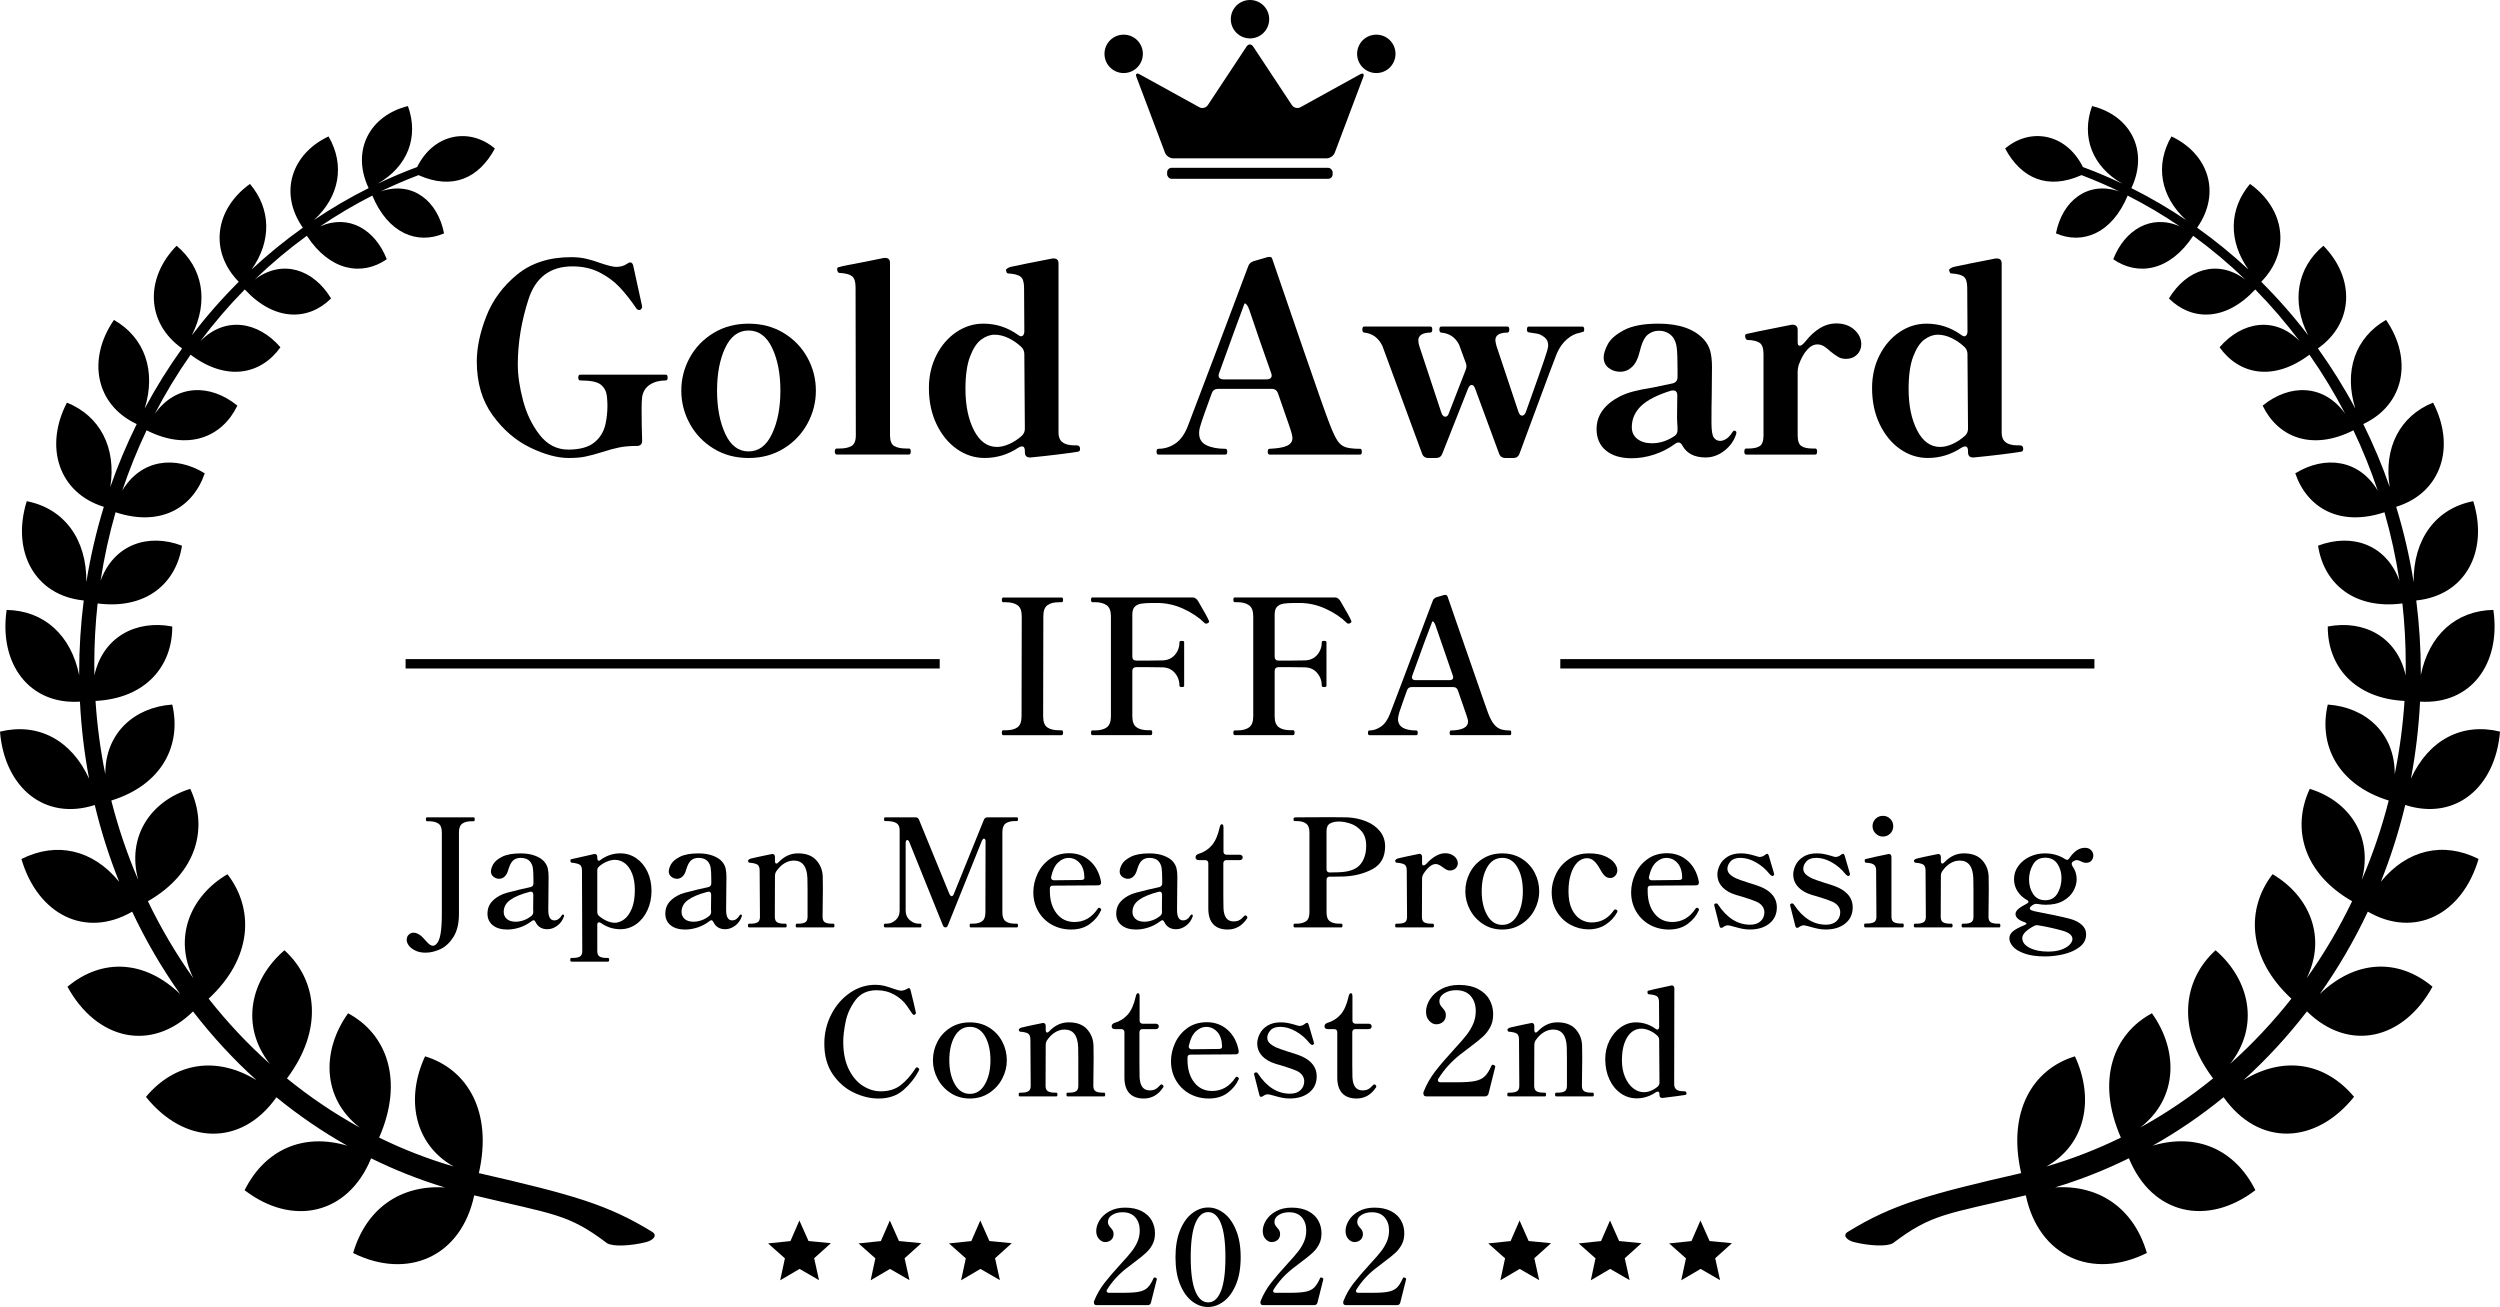 <?xml version="1.0" encoding="UTF-8"?>
<svg id="_レイヤー_2" data-name="レイヤー 2" xmlns="http://www.w3.org/2000/svg" viewBox="0 0 266.298 139.22">
  <g id="_レイヤー_2-2" data-name="レイヤー 2">
    <g>
      <g>
        <path d="M56.458,47.665c-1.54-.747-2.87-1.895-3.99-3.444-1.12-1.549-1.68-3.453-1.68-5.712,0-1.475.336-3.075,1.008-4.802s1.764-3.211,3.275-4.452c1.513-1.241,3.435-1.862,5.769-1.862.578,0,1.11.056,1.596.168s1.008.271,1.568.477c.784.261,1.325.392,1.624.392.466,0,.858-.112,1.176-.336.112-.094.224-.14.336-.14.149,0,.252.111.309.336l.924,4.228c.018.075.027.159.027.252-.094.149-.168.233-.224.252h-.084c-.131,0-.233-.056-.308-.168-.598-.877-1.19-1.628-1.778-2.254-.588-.625-1.302-1.152-2.143-1.582-.84-.429-1.801-.644-2.884-.644-2.37,0-3.934,1.171-4.689,3.514s-1.135,4.652-1.135,6.93c0,1.158.187,2.441.561,3.851.373,1.409.966,2.632,1.778,3.668.812,1.036,1.824,1.554,3.038,1.554,1.231,0,2.16-.257,2.785-.77.626-.514,1.022-1.181,1.19-2.003.13-.597.196-1.241.196-1.932,0-.28-.02-.606-.057-.979-.056-.505-.266-.91-.63-1.219-.364-.308-1.097-.462-2.198-.462-.149,0-.224-.103-.224-.308s.074-.309.224-.309h9.101c.13,0,.196.104.196.309s-.066.308-.196.308c-.672,0-1.237.149-1.694.448s-.732.737-.826,1.316c-.037.261-.056.709-.056,1.344,0,1.139.019,2.23.056,3.275v.057c0,.168-.047.299-.14.392-.094.094-.215.141-.364.141-.766,0-1.419.056-1.96.168-.541.111-1.157.279-1.848.504-.653.205-1.228.359-1.722.462-.495.103-1.088.153-1.778.153-1.214,0-2.59-.373-4.13-1.119Z"/>
        <path d="M76.002,47.777c-1.093-.672-1.938-1.558-2.534-2.66-.598-1.101-.896-2.268-.896-3.5,0-1.25.299-2.422.896-3.514.597-1.092,1.441-1.969,2.534-2.632,1.092-.662,2.338-.994,3.737-.994s2.646.332,3.738.994c1.092.663,1.937,1.54,2.534,2.632.597,1.092.896,2.264.896,3.514,0,1.232-.299,2.399-.896,3.5-.598,1.103-1.442,1.988-2.534,2.66s-2.338,1.008-3.738,1.008-2.646-.336-3.737-1.008ZM82.245,46.195c.589-1.26.883-2.786.883-4.578,0-1.81-.294-3.332-.883-4.563-.588-1.232-1.423-1.848-2.506-1.848s-1.913.615-2.491,1.848c-.579,1.231-.868,2.754-.868,4.563,0,1.792.289,3.318.868,4.578.578,1.261,1.409,1.891,2.491,1.891s1.918-.63,2.506-1.891Z"/>
        <path d="M89.147,48.421c-.149,0-.225-.112-.225-.336,0-.205.075-.309.225-.309h.28c.541,0,.966-.088,1.273-.266s.462-.556.462-1.134l-.027-15.765c0-.597-.127-.993-.379-1.189s-.686-.312-1.302-.351c-.111,0-.187-.046-.224-.14-.038-.093-.057-.187-.057-.28,0-.111.057-.177.169-.195.316-.094,1.278-.29,2.884-.588l1.932-.393h.14c.337,0,.505.178.505.532v18.368c0,.578.148.956.447,1.134s.719.266,1.261.266h.308c.13,0,.196.104.196.309,0,.224-.066.336-.196.336h-7.672Z"/>
        <path d="M115.047,47.833c0,.149-.065.242-.196.279-.429.075-1.139.173-2.128.294-.989.122-1.969.229-2.939.322h-.084c-.354,0-.532-.187-.532-.56v-.141c0-.316-.103-.476-.308-.476-.112,0-.243.047-.393.14-1.102.729-2.296,1.092-3.584,1.092-1.063,0-2.049-.317-2.954-.951-.905-.635-1.629-1.517-2.17-2.646-.541-1.129-.812-2.412-.812-3.85,0-1.288.266-2.455.798-3.5.532-1.046,1.241-1.866,2.128-2.464s1.843-.896,2.87-.896c1.344,0,2.566.393,3.668,1.176.13.112.252.168.364.168.093,0,.172-.046.237-.14.065-.093.099-.215.099-.364l-.028-4.647c0-.598-.121-.994-.364-1.19-.242-.196-.682-.312-1.315-.35-.094,0-.159-.052-.196-.154-.038-.103-.056-.191-.056-.266.168-.149.336-.243.504-.28.84-.187,2.324-.485,4.452-.896h.14c.336,0,.504.178.504.532v18.032c0,.392.103.695.308.91.206.215.522.35.952.406.168.019.393.027.672.027.243,0,.364.131.364.393ZM107.529,47.287c.476-.215.919-.509,1.33-.883.205-.205.308-.447.308-.728l-.056-7.952c0-.28-.094-.522-.28-.728-.43-.411-.896-.737-1.4-.98-.504-.242-.998-.364-1.483-.364s-.962.173-1.428.519c-.468.346-.864.947-1.19,1.806-.327.859-.49,2.007-.49,3.444,0,1.773.304,3.248.91,4.424s1.423,1.764,2.45,1.764c.41,0,.854-.106,1.33-.321Z"/>
        <path d="M145.062,48.113c0,.206-.056.309-.168.309h-9.66c-.131,0-.196-.103-.196-.309s.065-.308.196-.308c.858-.037,1.479-.145,1.862-.322.382-.177.574-.452.574-.826,0-.224-.122-.681-.364-1.372l-1.176-3.388c-.112-.317-.336-.476-.673-.476h-5.712c-.336,0-.56.158-.672.476-.709,1.923-1.11,3.071-1.204,3.444-.093.262-.14.532-.14.812,0,.598.261,1.022.784,1.274.522.252,1.194.378,2.016.378.131,0,.196.103.196.308s-.065.309-.196.309h-7.14c-.131,0-.196-.103-.196-.309s.065-.308.196-.308c.653,0,1.255-.187,1.806-.56.551-.374.994-.989,1.33-1.849.709-1.866,1.731-4.559,3.066-8.078,1.334-3.519,2.459-6.51,3.374-8.974.093-.262.289-.438.588-.532l1.26-.364c.149-.056.28-.084.392-.084.112,0,.187.02.225.057.056.056.093.131.112.224.578,1.699,1.651,4.826,3.22,9.38,1.567,4.555,2.529,7.28,2.884,8.176.317.822.593,1.405.826,1.75.233.346.522.574.868.687.345.112.863.168,1.554.168.112,0,.168.103.168.308ZM129.803,39.992c0,.131.046.234.14.309s.224.112.393.112h4.592c.168,0,.298-.038.392-.112s.14-.178.14-.309c0-.056-.019-.14-.056-.252-.803-2.258-1.577-4.498-2.324-6.72-.074-.242-.173-.434-.294-.574-.121-.14-.2-.163-.237-.069l-1.036,2.8-1.652,4.563c-.037.112-.056.196-.056.252Z"/>
        <path d="M168.554,34.784c.13,0,.196.104.196.309,0,.131-.028.21-.084.238-.057.027-.196.069-.421.126-.447.074-.892.299-1.329.672-.439.373-.799.877-1.078,1.512-.112.243-1.027,2.688-2.744,7.336l-1.232,3.332c-.111.317-.336.476-.672.476h-.84c-.336,0-.561-.158-.672-.476l-2.548-6.916c-.094-.261-.215-.392-.364-.392s-.28.131-.392.392l-2.744,6.944c-.112.298-.336.447-.672.447h-.812c-.336,0-.56-.158-.672-.476l-4.229-11.479c-.43-.858-1.073-1.325-1.932-1.4-.13-.019-.196-.131-.196-.336s.066-.309.196-.309h7.056c.131,0,.196.104.196.309,0,.224-.074.336-.224.336-.393,0-.7.07-.924.21-.225.14-.337.341-.337.602,0,.225.038.439.112.645l2.353,7.112c.037.111.093.205.168.279.074.075.148.112.224.112.187,0,.317-.121.392-.364l1.792-4.62c.057-.148.084-.279.084-.392,0-.131-.027-.261-.084-.392l-.699-1.904c-.393-.784-1.027-1.213-1.904-1.288-.131-.019-.196-.131-.196-.336s.065-.309.196-.309h7.056c.131,0,.196.104.196.309,0,.224-.075.336-.224.336-.393,0-.7.065-.925.196-.224.131-.336.336-.336.615,0,.094.037.29.112.589l2.353,7.056c.093.262.224.392.392.392.074,0,.149-.037.224-.111.074-.075.131-.168.168-.28.504-1.419.967-2.721,1.387-3.906.42-1.185.714-2.058.882-2.618.074-.261.111-.447.111-.56,0-.393-.14-.69-.42-.896-.279-.205-.527-.326-.741-.363-.215-.037-.519-.084-.91-.141-.131-.019-.196-.121-.196-.308,0-.205.065-.309.196-.309h5.712Z"/>
        <path d="M184.892,45.929c.046.037.069.094.069.168l-.027.14c-.225.71-.645,1.303-1.26,1.778-.616.476-1.279.714-1.988.714-1.195,0-2.025-.429-2.492-1.288-.112-.205-.243-.308-.392-.308-.131,0-.252.047-.364.14-.69.504-1.438.887-2.24,1.148-.803.261-1.596.392-2.38.392-1.176,0-2.096-.275-2.758-.826-.663-.55-.994-1.311-.994-2.281,0-1.456.821-2.613,2.464-3.473.448-.224.942-.406,1.484-.546.541-.14,1.222-.275,2.044-.406l2.128-.447c.336-.094.504-.317.504-.672v-.729c0-1.139-.028-1.937-.084-2.394-.056-.458-.196-.836-.42-1.135-.374-.447-.868-.672-1.484-.672-.467,0-.873.149-1.218.448-.346.299-.63.924-.854,1.876-.169.69-.435,1.204-.799,1.54-.363.336-.779.504-1.246.504s-.877-.135-1.231-.406c-.354-.271-.532-.648-.532-1.134,0-.373.145-.835.435-1.386.289-.551.867-1.055,1.735-1.512.868-.458,2.086-.687,3.654-.687,2.202,0,3.817.561,4.844,1.68.336.374.564.789.687,1.246.121.458.182,1.022.182,1.694l-.028,3.08c-.019.616-.027,1.568-.027,2.855,0,.822.084,1.35.252,1.582.168.234.392.351.672.351.224,0,.452-.079.686-.238.233-.158.443-.396.63-.714.057-.093.121-.14.196-.14.056,0,.107.019.154.056ZM178.383,46.433c.205-.149.308-.354.308-.616,0-.298-.01-.522-.028-.672l-.027-.644.027-2.38c0-.354-.149-.532-.447-.532-.094,0-.169.01-.225.027-1.456.448-2.516.99-3.178,1.624-.663.635-.994,1.392-.994,2.269,0,.522.196.938.588,1.246.393.308.914.462,1.568.462.84,0,1.643-.262,2.408-.784Z"/>
        <path d="M197.52,35.121c.494.447.742.961.742,1.54,0,.447-.154.821-.462,1.119-.309.299-.696.448-1.162.448-.318,0-.598-.07-.841-.21-.242-.14-.522-.34-.84-.602-.262-.243-.494-.425-.699-.546-.206-.122-.43-.183-.673-.183-.392,0-.761.196-1.105.588-.346.393-.64.924-.882,1.597-.075.242-.112.485-.112.728v6.776c0,.578.13.956.392,1.134s.653.266,1.177.266h.308c.131,0,.196.112.196.336,0,.206-.065.309-.196.309h-7.364c-.131,0-.195-.103-.195-.309,0-.224.064-.336.195-.336h.28c.522,0,.914-.088,1.176-.266s.393-.556.393-1.134v-8.652c0-.597-.131-.994-.393-1.19-.262-.195-.7-.303-1.315-.321-.094-.019-.159-.074-.196-.168-.038-.094-.056-.187-.056-.28,0-.112.056-.177.168-.196.168-.056,1.764-.382,4.788-.979h.14c.149,0,.271.047.364.14.093.094.14.225.14.393v1.344c0,.242.074.364.224.364s.354-.159.616-.477c.467-.597.976-1.063,1.526-1.399.55-.337,1.124-.505,1.722-.505.803,0,1.451.225,1.946.673Z"/>
        <path d="M215.511,47.833c0,.149-.066.242-.196.279-.43.075-1.139.173-2.128.294-.989.122-1.97.229-2.94.322h-.084c-.354,0-.531-.187-.531-.56v-.141c0-.316-.104-.476-.309-.476-.112,0-.242.047-.392.14-1.102.729-2.296,1.092-3.584,1.092-1.064,0-2.049-.317-2.954-.951-.906-.635-1.629-1.517-2.17-2.646-.542-1.129-.812-2.412-.812-3.85,0-1.288.267-2.455.798-3.5.532-1.046,1.241-1.866,2.129-2.464.886-.598,1.843-.896,2.869-.896,1.345,0,2.566.393,3.668,1.176.131.112.252.168.364.168.094,0,.173-.046.238-.14.065-.093.098-.215.098-.364l-.027-4.647c0-.598-.122-.994-.364-1.19-.243-.196-.682-.312-1.316-.35-.094,0-.158-.052-.195-.154-.038-.103-.057-.191-.057-.266.168-.149.336-.243.504-.28.84-.187,2.324-.485,4.452-.896h.14c.337,0,.505.178.505.532v18.032c0,.392.102.695.308.91.205.215.522.35.952.406.168.019.392.027.672.027.242,0,.364.131.364.393ZM207.992,47.287c.477-.215.92-.509,1.33-.883.205-.205.309-.447.309-.728l-.057-7.952c0-.28-.094-.522-.279-.728-.43-.411-.896-.737-1.4-.98-.504-.242-.999-.364-1.484-.364s-.961.173-1.428.519-.863.947-1.19,1.806c-.326.859-.489,2.007-.489,3.444,0,1.773.303,3.248.91,4.424.605,1.176,1.423,1.764,2.449,1.764.411,0,.854-.106,1.33-.321Z"/>
      </g>
      <g>
        <path d="M106.855,78.309c-.094,0-.14-.087-.14-.26,0-.174.046-.261.14-.261h.28c.547,0,.963-.106,1.25-.319.286-.214.43-.601.43-1.16l.021-10.66c0-.573-.15-.967-.45-1.18-.3-.214-.717-.32-1.25-.32h-.28c-.094,0-.14-.08-.14-.24,0-.173.046-.26.14-.26h6.22c.067,0,.11.02.131.06.02.04.029.107.029.2,0,.16-.053.24-.16.24h-.26c-.547,0-.963.106-1.25.32-.287.213-.43.606-.43,1.18l-.021,10.66c0,.573.146.963.44,1.17.293.207.713.31,1.26.31h.26c.107,0,.16.087.16.261,0,.173-.053.26-.16.26h-6.22Z"/>
        <path d="M128.796,66.208c0,.067-.054.127-.16.181-.04.026-.087.04-.141.04-.079,0-.14-.021-.18-.061-.587-.586-1.333-1.09-2.24-1.51-.906-.42-1.847-.63-2.819-.63h-.42c-.547,0-.967.023-1.261.07-.293.047-.526.156-.699.329-.174.174-.261.454-.261.841v4.479c0,.134.037.237.11.311s.177.109.31.109h1.261c.76,0,1.267-.007,1.52-.02.561-.014,1.003-.21,1.33-.59.326-.381.49-.83.49-1.351,0-.093.08-.14.24-.14.093,0,.159.01.199.03.04.02.061.057.061.109v4.641c0,.053-.021.09-.061.109-.04.021-.106.03-.199.03-.16,0-.24-.047-.24-.14,0-.521-.164-.974-.49-1.36-.327-.387-.77-.587-1.33-.601-.253-.013-.76-.02-1.52-.02h-1.261c-.133,0-.236.037-.31.11s-.11.177-.11.31v4.82c0,.56.146.946.44,1.16.293.213.713.319,1.26.319h.28c.093,0,.14.087.14.261,0,.173-.047.26-.14.26h-6.24c-.094,0-.14-.087-.14-.26,0-.16.046-.24.14-.24h.28c.533,0,.95-.106,1.25-.32.3-.213.45-.606.45-1.18v-10.66c0-.573-.153-.967-.46-1.18-.308-.214-.721-.32-1.24-.32h-.28c-.094,0-.14-.087-.14-.26,0-.16.046-.24.14-.24h10.72c.227,0,.427.16.601.479.573.974.933,1.627,1.08,1.96.026.054.04.094.04.12Z"/>
        <path d="M143.955,66.208c0,.067-.054.127-.16.181-.04.026-.087.04-.14.04-.08,0-.14-.021-.18-.061-.587-.586-1.334-1.09-2.24-1.51-.907-.42-1.847-.63-2.82-.63h-.42c-.547,0-.967.023-1.26.07-.294.047-.527.156-.7.329-.174.174-.26.454-.26.841v4.479c0,.134.036.237.109.311s.177.109.311.109h1.26c.76,0,1.267-.007,1.521-.02.56-.014,1.003-.21,1.33-.59.326-.381.489-.83.489-1.351,0-.093.08-.14.24-.14.093,0,.16.01.2.03.04.02.06.057.06.109v4.641c0,.053-.02.09-.06.109-.04.021-.107.03-.2.03-.16,0-.24-.047-.24-.14,0-.521-.163-.974-.489-1.36-.327-.387-.771-.587-1.33-.601-.254-.013-.761-.02-1.521-.02h-1.26c-.134,0-.237.037-.311.11s-.109.177-.109.31v4.82c0,.56.146.946.439,1.16.294.213.714.319,1.261.319h.279c.094,0,.141.087.141.261,0,.173-.047.26-.141.26h-6.239c-.094,0-.141-.087-.141-.26,0-.16.047-.24.141-.24h.279c.533,0,.95-.106,1.25-.32.301-.213.45-.606.45-1.18v-10.66c0-.573-.153-.967-.46-1.18-.307-.214-.72-.32-1.24-.32h-.279c-.094,0-.141-.087-.141-.26,0-.16.047-.24.141-.24h10.72c.227,0,.427.16.6.479.573.974.934,1.627,1.08,1.96.026.054.04.094.04.12Z"/>
        <path d="M160.955,77.889c.013.053.02.113.02.18,0,.16-.04.24-.12.24h-6.3c-.093,0-.14-.08-.14-.24,0-.173.047-.26.14-.26,1.213-.026,1.82-.34,1.82-.94,0-.146-.061-.387-.18-.72l-.9-2.6c-.08-.24-.24-.36-.48-.36h-4.46c-.239,0-.399.113-.479.34-.134.4-.254.733-.36,1l-.46,1.34c-.093.32-.14.561-.14.72,0,.813.653,1.221,1.96,1.221.093,0,.14.087.14.26,0,.16-.047.24-.14.24h-5.021c-.093,0-.14-.08-.14-.24,0-.173.047-.26.14-.26.427,0,.841-.137,1.24-.41.4-.273.72-.724.96-1.35.174-.427,1.693-4.447,4.561-12.061.066-.187.206-.313.42-.38l.62-.18c.093-.04.187-.061.279-.061.08,0,.134.014.16.04.04.027.073.073.101.141l.8,2.319c.493,1.4,1.166,3.337,2.02,5.811.854,2.473,1.36,3.923,1.521,4.35.2.507.406.887.62,1.14.213.254.449.424.71.511.26.087.59.13.989.13.054,0,.087.026.101.08ZM150.394,72.128c0,.214.127.32.381.32h3.64c.253,0,.38-.106.38-.32l-.04-.159-1.82-5.28c-.053-.187-.123-.327-.21-.42-.087-.094-.144-.106-.17-.04-.427,1.08-1.133,2.993-2.12,5.74l-.04.159Z"/>
        <path d="M44.255,101.261c-.305-.145-.536-.32-.696-.528s-.24-.414-.24-.616c0-.234.075-.421.224-.56.149-.139.314-.208.496-.208.267,0,.544.117.832.352.106.096.305.304.593.624.245.277.458.416.64.416.149,0,.282-.069.399-.208.192-.192.334-.547.425-1.063.09-.518.136-1.225.136-2.12v-8.688c0-.458-.123-.771-.368-.936-.245-.166-.581-.248-1.008-.248h-.208c-.075,0-.112-.069-.112-.208s.037-.208.112-.208h4.976c.075,0,.112.069.112.208s-.037.208-.112.208h-.208c-.438,0-.773.085-1.008.256s-.352.479-.352.928v8.672c0,1.035-.198,1.861-.593,2.48-.395.618-.861,1.051-1.399,1.296-.539.245-1.059.368-1.561.368-.416,0-.775-.072-1.079-.216Z"/>
        <path d="M60.047,97.445c.026.021.04.054.04.096l-.017.08c-.149.427-.392.76-.728,1s-.681.36-1.032.36c-.598,0-1.019-.256-1.264-.769-.064-.128-.134-.191-.208-.191-.054,0-.123.032-.208.096-.385.299-.803.522-1.256.672-.454.149-.899.225-1.337.225-.65,0-1.165-.152-1.544-.456-.378-.305-.567-.718-.567-1.24,0-.416.104-.776.312-1.08s.521-.573.937-.808c.245-.139.525-.251.84-.336.314-.086.781-.203,1.4-.353.49-.106.863-.192,1.119-.256.192-.054.288-.182.288-.384v-.4c0-.576-.021-.994-.063-1.256-.043-.262-.139-.482-.288-.664-.225-.267-.561-.4-1.008-.4-.331,0-.598.091-.801.272-.202.182-.373.507-.512.976-.085.32-.213.563-.384.729s-.368.248-.592.248-.427-.072-.608-.216c-.182-.145-.271-.334-.271-.568,0-.202.077-.45.231-.744.154-.293.47-.562.944-.808s1.139-.368,1.992-.368c.586,0,1.099.083,1.536.248.437.165.768.382.991.647.182.225.302.459.36.704.059.246.088.55.088.912,0,.672-.006,1.206-.016,1.601l-.017,1.92c0,.735.214,1.104.641,1.104.319,0,.586-.181.8-.544.032-.053.069-.08.112-.08.031,0,.061.011.088.032ZM55.799,98.021c.298-.106.576-.267.832-.48.117-.106.176-.25.176-.432-.011-.054-.016-.139-.016-.256l.016-1.552c0-.129-.035-.219-.104-.272s-.162-.064-.279-.032c-.939.246-1.635.536-2.088.872-.454.336-.681.76-.681,1.272,0,.299.109.547.328.744s.536.296.952.296c.277,0,.565-.054.864-.16Z"/>
        <path d="M67.774,91.42c.507.347.904.824,1.192,1.433.287.607.432,1.285.432,2.032,0,.757-.145,1.447-.432,2.071-.288.624-.686,1.118-1.192,1.48s-1.069.544-1.688.544c-.757,0-1.445-.219-2.063-.656-.086-.053-.16-.08-.224-.08-.118,0-.177.091-.177.272v2.784c0,.298.083.495.248.592.165.096.402.144.712.144h.177c.085,0,.128.069.128.208,0,.128-.043.192-.128.192h-3.889c-.085,0-.128-.064-.128-.192,0-.139.043-.208.128-.208h.176c.31,0,.55-.048.721-.144.17-.097.256-.294.256-.592l-.032-8.561c0-.33-.083-.544-.248-.64-.165-.097-.445-.165-.84-.208-.096,0-.144-.08-.144-.24,0-.074.031-.117.096-.128.096-.032.896-.213,2.399-.544l.097-.017c.085,0,.151.03.2.089.048.059.071.136.071.231v.08c0,.139.026.234.08.288s.117.054.192,0c.661-.501,1.387-.752,2.176-.752.629,0,1.197.174,1.704.52ZM66.446,97.956c.325-.224.603-.597.832-1.12.229-.522.344-1.199.344-2.031,0-.693-.099-1.283-.296-1.769s-.456-.848-.775-1.088c-.32-.24-.673-.36-1.057-.36-.267,0-.552.064-.855.192-.305.128-.584.304-.84.528-.118.106-.177.239-.177.399v4.448c0,.182.069.325.208.432.256.214.531.385.824.513s.573.191.84.191c.31,0,.627-.111.952-.336Z"/>
        <path d="M78.99,97.445c.026.021.04.054.04.096l-.017.08c-.149.427-.392.76-.728,1s-.681.36-1.032.36c-.598,0-1.019-.256-1.264-.769-.064-.128-.134-.191-.208-.191-.054,0-.123.032-.208.096-.385.299-.803.522-1.256.672-.454.149-.899.225-1.337.225-.65,0-1.165-.152-1.544-.456-.378-.305-.567-.718-.567-1.24,0-.416.104-.776.312-1.08s.521-.573.937-.808c.245-.139.525-.251.84-.336.314-.086.781-.203,1.4-.353.49-.106.863-.192,1.119-.256.192-.054.288-.182.288-.384v-.4c0-.576-.021-.994-.063-1.256-.043-.262-.139-.482-.288-.664-.225-.267-.561-.4-1.008-.4-.331,0-.598.091-.801.272-.202.182-.373.507-.512.976-.085.32-.213.563-.384.729s-.368.248-.592.248-.427-.072-.608-.216c-.182-.145-.271-.334-.271-.568,0-.202.077-.45.231-.744.154-.293.47-.562.944-.808s1.139-.368,1.992-.368c.586,0,1.099.083,1.536.248.437.165.768.382.991.647.182.225.302.459.36.704.059.246.088.55.088.912,0,.672-.006,1.206-.016,1.601l-.017,1.92c0,.735.214,1.104.641,1.104.319,0,.586-.181.8-.544.032-.053.069-.08.112-.08.031,0,.061.011.088.032ZM74.742,98.021c.298-.106.576-.267.832-.48.117-.106.176-.25.176-.432-.011-.054-.016-.139-.016-.256l.016-1.552c0-.129-.035-.219-.104-.272s-.162-.064-.279-.032c-.939.246-1.635.536-2.088.872-.454.336-.681.76-.681,1.272,0,.299.109.547.328.744s.536.296.952.296c.277,0,.565-.054.864-.16Z"/>
        <path d="M88.773,98.389c.075,0,.112.069.112.208,0,.128-.037.191-.112.191h-3.903c-.075,0-.112-.063-.112-.191,0-.139.037-.208.112-.208h.208c.298,0,.53-.049.695-.145.166-.096.248-.293.248-.592v-2.88l-.016-1.216c-.043-1.259-.528-1.889-1.456-1.889-.353,0-.69.102-1.016.305-.326.202-.616.496-.872.88-.075.139-.112.277-.112.416l-.016,4.384c0,.299.085.496.256.592.17.096.41.145.72.145h.176c.074,0,.112.069.112.208,0,.128-.038.191-.112.191h-3.888c-.086,0-.128-.063-.128-.191,0-.139.042-.208.128-.208h.191c.299,0,.534-.049.704-.145.171-.096.257-.293.257-.592l-.032-4.912c0-.33-.083-.547-.248-.647-.166-.102-.445-.168-.84-.2-.097-.011-.145-.097-.145-.256.085-.097.176-.155.272-.177.213-.053.456-.108.728-.168.272-.059.536-.114.792-.168.288-.053.522-.101.704-.144l.096-.017c.086,0,.152.03.2.089s.072.136.072.231v.433c0,.085.013.151.04.199.026.048.062.072.104.072.075,0,.155-.048.24-.144.598-.63,1.285-.944,2.064-.944.853,0,1.498.237,1.936.712s.672,1.048.704,1.72c.011.225.016.678.016,1.36,0,.854-.011,1.84-.031,2.96,0,.299.082.496.248.592.165.096.402.145.712.145h.191Z"/>
        <path d="M94.277,98.788c-.085,0-.128-.069-.128-.208,0-.128.043-.191.128-.191h.176c.353,0,.67-.128.952-.385.283-.256.424-.592.424-1.008v-8.576c0-.362-.119-.613-.359-.752-.24-.138-.579-.208-1.017-.208h-.176c-.074,0-.111-.063-.111-.191,0-.139.037-.208.111-.208h3.216c.203,0,.336.085.4.256l3.248,7.936c.074.139.149.208.224.208.043,0,.086-.019.128-.056.043-.037.075-.088.097-.152l3.216-7.936c.063-.171.197-.256.399-.256h3.12c.075,0,.112.069.112.208,0,.128-.037.191-.112.191h-.208c-.438,0-.771.086-1,.257-.229.17-.344.479-.344.928v8.544c0,.459.114.773.344.944.229.17.562.256,1,.256h.208c.075,0,.112.063.112.191,0,.139-.037.208-.112.208h-4.943c-.064,0-.097-.069-.097-.208,0-.128.032-.191.097-.191h.239c.427,0,.758-.086.992-.256.234-.171.353-.485.353-.944l.016-7.584c0-.085-.016-.152-.048-.2s-.075-.072-.128-.072c-.075,0-.145.069-.208.208l-3.616,8.992c-.063.171-.154.256-.271.256-.128,0-.225-.085-.288-.256l-3.568-8.848c-.063-.139-.134-.208-.208-.208-.054,0-.096.026-.128.08-.032.053-.048.122-.048.208v7.231c0,.427.146.766.439,1.017.294.25.605.376.937.376h.208c.063,0,.096.063.096.191,0,.139-.032.208-.096.208h-3.776Z"/>
        <path d="M117.302,96.885c0,.031-.016.074-.048.128-.225.522-.605.986-1.145,1.392-.538.405-1.208.608-2.008.608-.757,0-1.442-.171-2.056-.513-.613-.341-1.096-.815-1.448-1.424-.352-.607-.528-1.285-.528-2.032,0-.661.146-1.312.44-1.951.293-.641.728-1.168,1.304-1.584s1.27-.624,2.08-.624c.864,0,1.603.274,2.216.823.613.55,1.006,1.294,1.177,2.232v.063c0,.203-.107.305-.32.305l-4.8.031c-.225,0-.336.097-.336.288v.288c0,.971.237,1.763.712,2.376.475.614,1.111.92,1.912.92,1.023,0,1.851-.474,2.479-1.424.043-.063.091-.096.145-.096.042,0,.085.021.128.063.063.043.096.086.096.129ZM112.718,91.861c-.347.32-.595.827-.744,1.52l-.016.097c0,.085.029.154.088.208s.136.08.231.08l2.896-.032c.224,0,.336-.08.336-.24-.011-.683-.179-1.205-.504-1.567-.325-.363-.723-.545-1.192-.545-.384,0-.749.16-1.096.48Z"/>
        <path d="M127.021,97.445c.026.021.04.054.04.096l-.016.08c-.149.427-.393.76-.729,1s-.68.36-1.031.36c-.598,0-1.02-.256-1.265-.769-.063-.128-.134-.191-.208-.191-.054,0-.123.032-.208.096-.384.299-.803.522-1.256.672s-.898.225-1.336.225c-.65,0-1.165-.152-1.544-.456-.379-.305-.568-.718-.568-1.24,0-.416.104-.776.312-1.08s.52-.573.936-.808c.245-.139.525-.251.84-.336.314-.086.781-.203,1.4-.353.49-.106.864-.192,1.12-.256.191-.054.288-.182.288-.384v-.4c0-.576-.021-.994-.064-1.256s-.139-.482-.288-.664c-.224-.267-.56-.4-1.008-.4-.331,0-.598.091-.8.272-.203.182-.374.507-.512.976-.086.32-.214.563-.385.729-.17.165-.367.248-.592.248s-.427-.072-.607-.216c-.182-.145-.272-.334-.272-.568,0-.202.077-.45.232-.744.154-.293.469-.562.943-.808s1.139-.368,1.992-.368c.587,0,1.099.083,1.536.248s.768.382.992.647c.181.225.301.459.359.704.059.246.089.55.089.912,0,.672-.006,1.206-.017,1.601l-.016,1.92c0,.735.213,1.104.64,1.104.32,0,.587-.181.8-.544.032-.053.069-.08.112-.08.032,0,.062.011.088.032ZM122.773,98.021c.299-.106.576-.267.832-.48.117-.106.176-.25.176-.432-.011-.054-.016-.139-.016-.256l.016-1.552c0-.129-.034-.219-.104-.272s-.163-.064-.28-.032c-.938.246-1.635.536-2.088.872s-.68.76-.68,1.272c0,.299.109.547.328.744.218.197.536.296.951.296.277,0,.565-.054.864-.16Z"/>
        <path d="M129.245,98.46c-.347-.367-.525-.909-.536-1.624v-4.88c0-.106-.029-.189-.088-.248s-.142-.088-.248-.088h-.688c-.106,0-.189-.026-.248-.08-.059-.053-.088-.122-.088-.208,0-.181.096-.304.288-.368.576-.17,1.053-.472,1.432-.903.379-.433.664-1.086.856-1.96.042-.203.122-.305.239-.305.054,0,.094.03.12.089s.04.141.04.248v2.575c0,.107.029.189.088.248s.142.088.248.088h1.376c.106,0,.189.027.248.08.059.054.088.123.088.208,0,.086-.029.155-.088.208-.059.054-.142.08-.248.08h-1.392c-.106,0-.189.029-.248.088s-.088.142-.088.248v3.44c0,.778.005,1.227.016,1.344.043.938.4,1.408,1.072,1.408.234,0,.432-.04.592-.12s.331-.222.513-.424c.053-.064.101-.096.144-.096.053,0,.104.023.152.071.048.048.071.099.071.152,0,.043-.011.074-.031.096-.523.79-1.211,1.185-2.064,1.185-.672,0-1.182-.185-1.528-.553Z"/>
        <path d="M145.493,87.477c.618.245,1.114.598,1.488,1.056.373.459.56.998.56,1.616,0,1.131-.439,1.936-1.319,2.416-.88.479-1.907.747-3.08.8-.235.011-.604.016-1.104.016h-.399c-.107,0-.189.03-.248.089-.06.059-.088.141-.088.248v3.472c0,.459.117.773.352.944.234.17.57.256,1.008.256h.225c.074,0,.111.063.111.191,0,.139-.037.208-.111.208h-4.992c-.075,0-.112-.069-.112-.208,0-.128.037-.191.112-.191h.224c.416,0,.747-.086.992-.256.245-.171.368-.485.368-.944v-8.528c0-.448-.12-.76-.36-.936-.24-.177-.573-.265-1-.265h-.224c-.075,0-.112-.063-.112-.191v-.064c.011-.063.04-.104.088-.12.048-.016.12-.023.216-.023l3.648-.017c1.023,0,1.61.006,1.76.017.715.032,1.382.171,2,.416ZM144.853,92.133c.448-.502.672-1.185.672-2.049,0-.661-.171-1.184-.512-1.567-.342-.384-.733-.648-1.177-.792-.442-.145-.845-.216-1.208-.216-.384,0-.701.069-.951.208-.251.139-.376.41-.376.815v4.064c0,.106.028.189.088.248.059.059.141.088.248.088h.111c.385,0,.641-.006.769-.017,1.109-.021,1.888-.282,2.336-.783Z"/>
        <path d="M154.901,91.204c.256.214.384.464.384.752,0,.214-.08.396-.239.544-.16.149-.358.225-.593.225-.139,0-.264-.029-.376-.088-.111-.059-.248-.146-.407-.265-.288-.224-.534-.336-.736-.336-.225,0-.451.099-.68.296-.229.198-.451.467-.664.809-.075.139-.112.277-.112.416l-.016,4.111c0,.299.085.494.256.584.17.091.41.137.72.137h.176c.085,0,.128.069.128.208,0,.128-.043.191-.128.191h-3.888c-.075,0-.112-.063-.112-.191,0-.139.037-.208.112-.208h.191c.31,0,.547-.046.713-.137.165-.09.248-.285.248-.584l-.032-4.943c0-.331-.083-.544-.248-.641-.166-.096-.445-.159-.84-.191-.097-.011-.145-.097-.145-.256.085-.106.176-.171.272-.192.213-.054.456-.109.728-.168.272-.059.536-.114.792-.168.288-.054.522-.102.704-.145l.096-.016c.086,0,.152.029.2.088s.072.136.072.232v.688c0,.149.048.225.144.225.106,0,.225-.069.353-.208.298-.331.618-.595.96-.792.341-.197.677-.296,1.008-.296.384,0,.704.106.96.319Z"/>
        <path d="M157.957,98.42c-.598-.395-1.059-.903-1.384-1.527-.326-.624-.488-1.272-.488-1.944,0-.704.16-1.365.48-1.984.319-.618.778-1.117,1.376-1.495.597-.379,1.29-.568,2.079-.568s1.483.189,2.08.568c.598.378,1.057.877,1.376,1.495.32.619.48,1.28.48,1.984,0,.672-.163,1.32-.488,1.944s-.786,1.133-1.384,1.527-1.285.593-2.064.593-1.466-.198-2.063-.593ZM161.629,97.485c.39-.688.584-1.533.584-2.536,0-1.034-.192-1.888-.576-2.56s-.923-1.009-1.616-1.009-1.231.337-1.615,1.009c-.385.672-.576,1.525-.576,2.56,0,1.003.194,1.848.584,2.536.389.688.925,1.032,1.607,1.032s1.219-.345,1.608-1.032Z"/>
        <path d="M167.308,98.517c-.603-.32-1.091-.781-1.464-1.384-.374-.603-.561-1.31-.561-2.12,0-.65.155-1.294.464-1.929.31-.634.766-1.157,1.368-1.567.603-.411,1.32-.616,2.152-.616.672,0,1.234.099,1.688.296.454.197.787.435,1,.712.214.277.32.539.32.784,0,.234-.074.432-.224.592s-.326.24-.528.24c-.234,0-.435-.083-.6-.248-.166-.165-.328-.397-.488-.696-.203-.373-.413-.661-.632-.863-.219-.203-.473-.305-.76-.305-.374,0-.71.146-1.009.44-.299.293-.533.706-.704,1.24-.17.533-.256,1.151-.256,1.855,0,.769.12,1.4.36,1.896.24.495.547.855.92,1.08.373.224.769.336,1.184.336.981,0,1.771-.433,2.368-1.297.054-.063.106-.096.16-.096.032,0,.069.011.112.032.074.043.112.096.112.16,0,.043-.011.08-.032.111-.288.534-.693.972-1.216,1.312-.523.341-1.131.512-1.824.512-.672,0-1.31-.16-1.912-.479Z"/>
        <path d="M180.98,96.885c0,.031-.016.074-.048.128-.225.522-.605.986-1.145,1.392-.538.405-1.208.608-2.008.608-.757,0-1.442-.171-2.056-.513-.613-.341-1.096-.815-1.448-1.424-.352-.607-.528-1.285-.528-2.032,0-.661.146-1.312.44-1.951.293-.641.728-1.168,1.304-1.584s1.27-.624,2.08-.624c.864,0,1.603.274,2.216.823.613.55,1.006,1.294,1.177,2.232v.063c0,.203-.107.305-.32.305l-4.8.031c-.225,0-.336.097-.336.288v.288c0,.971.237,1.763.712,2.376.475.614,1.111.92,1.912.92,1.023,0,1.851-.474,2.479-1.424.043-.063.091-.096.145-.096.042,0,.085.021.128.063.063.043.096.086.096.129ZM176.396,91.861c-.347.32-.595.827-.744,1.52l-.016.097c0,.085.029.154.088.208s.136.08.231.08l2.896-.032c.224,0,.336-.08.336-.24-.011-.683-.179-1.205-.504-1.567-.325-.363-.723-.545-1.192-.545-.384,0-.749.16-1.096.48Z"/>
        <path d="M183.348,98.836c-.097,0-.16-.069-.192-.208l-.544-2.144-.016-.08c0-.074.042-.128.128-.16.021-.011.053-.016.096-.016.074,0,.134.037.176.111.949,1.44,2.091,2.16,3.424,2.16.48,0,.854-.125,1.12-.376.267-.25.4-.567.4-.952,0-.234-.072-.45-.216-.647-.145-.197-.35-.354-.616-.472-.331-.149-.869-.336-1.616-.561-.416-.106-.778-.224-1.088-.352-.47-.214-.832-.488-1.088-.824s-.384-.723-.384-1.16c0-.32.085-.656.256-1.008.17-.353.445-.648.824-.888.378-.24.851-.36,1.416-.36.288,0,.549.024.783.072.235.048.496.114.784.199.225.075.368.112.433.112.213,0,.416-.08.607-.24.086-.063.154-.096.208-.096.064,0,.117.059.16.176l.561,1.904c.01.032.016.069.016.112,0,.063-.043.117-.128.16-.021.011-.054.016-.096.016-.14-.085-.235-.165-.288-.24-.385-.49-.859-.896-1.425-1.216s-1.114-.48-1.647-.48c-.48,0-.832.126-1.056.376-.225.251-.337.51-.337.776,0,.214.075.4.225.561.149.159.389.319.72.479.182.086.603.234,1.264.448.726.213,1.254.399,1.584.56.47.225.832.51,1.089.856.256.347.384.749.384,1.208,0,.726-.265,1.302-.792,1.728-.528.427-1.225.641-2.088.641-.277,0-.547-.027-.809-.08-.261-.054-.578-.134-.952-.24-.074-.021-.173-.048-.296-.08-.122-.032-.21-.048-.264-.048-.16,0-.325.059-.496.176-.074.064-.149.096-.224.096Z"/>
        <path d="M191.428,98.836c-.096,0-.16-.069-.191-.208l-.544-2.144-.017-.08c0-.074.043-.128.128-.16.021-.011.054-.016.097-.016.074,0,.133.037.176.111.949,1.44,2.09,2.16,3.424,2.16.479,0,.854-.125,1.12-.376.267-.25.399-.567.399-.952,0-.234-.071-.45-.216-.647-.144-.197-.35-.354-.616-.472-.33-.149-.869-.336-1.615-.561-.416-.106-.779-.224-1.088-.352-.47-.214-.832-.488-1.089-.824-.256-.336-.384-.723-.384-1.16,0-.32.086-.656.256-1.008.171-.353.445-.648.824-.888.379-.24.851-.36,1.416-.36.288,0,.55.024.784.072s.496.114.784.199c.224.075.368.112.432.112.214,0,.416-.08.608-.24.085-.063.154-.096.208-.096.063,0,.117.059.16.176l.56,1.904c.011.032.016.069.016.112,0,.063-.042.117-.128.16-.021.011-.053.016-.096.016-.139-.085-.234-.165-.288-.24-.384-.49-.858-.896-1.424-1.216s-1.115-.48-1.648-.48c-.479,0-.832.126-1.056.376-.224.251-.336.51-.336.776,0,.214.074.4.224.561.149.159.39.319.721.479.181.086.603.234,1.264.448.726.213,1.253.399,1.584.56.469.225.832.51,1.088.856s.384.749.384,1.208c0,.726-.264,1.302-.792,1.728-.527.427-1.224.641-2.088.641-.277,0-.547-.027-.808-.08-.262-.054-.579-.134-.952-.24-.075-.021-.174-.048-.296-.08-.123-.032-.211-.048-.264-.048-.16,0-.326.059-.496.176-.075.064-.149.096-.225.096Z"/>
        <path d="M198.692,98.788c-.086,0-.128-.069-.128-.208s.042-.208.128-.208h.176c.32,0,.568-.045.744-.136s.264-.29.264-.6l-.032-4.896c0-.234-.042-.408-.128-.52-.085-.112-.197-.189-.336-.232-.139-.042-.342-.074-.607-.096-.064,0-.104-.019-.12-.057-.017-.037-.024-.088-.024-.151,0-.043.005-.08.016-.112s.032-.053.064-.063c.224-.054.57-.134,1.04-.24s.923-.203,1.36-.288l.096-.017c.085,0,.152.03.2.089s.071.136.071.231v6.353c0,.31.091.509.272.6s.427.136.736.136h.191c.075,0,.112.069.112.208s-.037.208-.112.208h-3.983ZM199.788,88.781c-.219-.219-.328-.478-.328-.776,0-.309.106-.57.32-.783.213-.214.475-.32.784-.32s.57.106.783.32c.214.213.32.475.32.783s-.106.571-.32.784c-.213.214-.475.32-.783.32-.299,0-.558-.109-.776-.328Z"/>
        <path d="M212.964,98.389c.075,0,.112.069.112.208,0,.128-.037.191-.112.191h-3.903c-.075,0-.112-.063-.112-.191,0-.139.037-.208.112-.208h.208c.298,0,.53-.049.695-.145.166-.096.248-.293.248-.592v-2.88l-.016-1.216c-.043-1.259-.528-1.889-1.456-1.889-.353,0-.69.102-1.016.305-.326.202-.616.496-.872.88-.075.139-.112.277-.112.416l-.016,4.384c0,.299.085.496.256.592.17.096.41.145.72.145h.176c.074,0,.112.069.112.208,0,.128-.038.191-.112.191h-3.888c-.086,0-.128-.063-.128-.191,0-.139.042-.208.128-.208h.191c.299,0,.534-.049.704-.145.171-.096.257-.293.257-.592l-.032-4.912c0-.33-.083-.547-.248-.647-.166-.102-.445-.168-.84-.2-.097-.011-.145-.097-.145-.256.085-.097.176-.155.272-.177.213-.053.456-.108.728-.168.272-.059.536-.114.792-.168.288-.053.522-.101.704-.144l.096-.017c.086,0,.152.03.2.089s.072.136.072.231v.433c0,.085.013.151.04.199.026.048.062.072.104.072.075,0,.155-.048.24-.144.598-.63,1.285-.944,2.064-.944.853,0,1.498.237,1.936.712s.672,1.048.704,1.72c.011.225.016.678.016,1.36,0,.854-.011,1.84-.031,2.96,0,.299.082.496.248.592.165.096.402.145.712.145h.191Z"/>
        <path d="M220.788,91.781c-.075.064-.112.139-.112.224,0,.086.026.171.08.257.299.416.448.874.448,1.376,0,.427-.115.848-.344,1.264-.229.416-.59.766-1.08,1.048-.491.283-1.109.424-1.856.424-.267,0-.549-.026-.848-.08-.043-.01-.102-.016-.176-.016-.097,0-.188.021-.272.063-.277.16-.416.299-.416.416,0,.086.069.158.208.217s.416.125.832.199c.48.086,1.043.198,1.688.337.645.139,1.17.261,1.575.367.502.139.909.347,1.225.624.314.277.472.619.472,1.024,0,.544-.229.992-.688,1.344-.459.353-1.024.608-1.696.769-.672.159-1.339.239-2,.239-.875,0-1.598-.102-2.168-.304-.571-.203-.984-.451-1.24-.744s-.384-.584-.384-.872c0-.299.133-.555.399-.768.267-.214.678-.433,1.232-.656.128-.053.192-.106.192-.16,0-.042-.07-.09-.208-.144-.32-.106-.561-.234-.721-.384-.159-.149-.239-.31-.239-.48,0-.192.104-.376.312-.552s.504-.36.888-.552c.117-.064.177-.128.177-.192,0-.085-.06-.154-.177-.208-.427-.245-.76-.56-1-.944-.239-.384-.359-.805-.359-1.264,0-.522.154-.994.464-1.416.31-.421.715-.749,1.216-.984.501-.234,1.034-.352,1.601-.352.81,0,1.53.203,2.159.608.075.053.145.079.208.079.086,0,.166-.053.24-.159.213-.331.461-.601.744-.809.282-.208.589-.312.92-.312.288,0,.51.085.664.256s.232.357.232.56c0,.214-.067.397-.2.553-.134.154-.328.231-.584.231-.107,0-.214-.021-.32-.063-.106-.043-.171-.069-.192-.08-.17-.097-.33-.145-.479-.145-.117,0-.256.054-.416.16ZM219.763,99.156c-.277-.085-.669-.187-1.176-.304s-1-.214-1.479-.288c-.032-.011-.08-.017-.145-.017-.085,0-.182.027-.288.08-.843.448-1.264.881-1.264,1.297,0,.426.261.772.784,1.039.522.267,1.179.4,1.968.4.565,0,1.042-.072,1.432-.216.39-.145.681-.32.872-.528.192-.208.288-.408.288-.6,0-.374-.331-.662-.992-.864ZM219.164,95.164c.282-.485.424-1.031.424-1.64,0-.565-.144-1.066-.432-1.504s-.721-.656-1.296-.656c-.598,0-1.035.245-1.312.736-.277.49-.416,1.019-.416,1.584,0,.598.146,1.114.44,1.552.293.438.723.656,1.288.656.586,0,1.021-.243,1.304-.729Z"/>
        <path d="M90.941,116.38c-.885-.421-1.629-1.068-2.231-1.943s-.904-1.963-.904-3.265c0-1.108.245-2.144.736-3.104.49-.96,1.152-1.729,1.983-2.304.832-.576,1.739-.864,2.721-.864.33,0,.647.037.952.112.304.074.626.176.968.304.16.054.312.102.456.144.144.043.264.064.359.064.203,0,.416-.064.641-.192.085-.053.149-.08.191-.08.086,0,.145.07.177.208.234.939.416,1.702.544,2.288l.031.16c0,.064-.042.123-.128.176-.021.011-.048.017-.08.017-.053,0-.111-.037-.176-.112-.043-.063-.231-.341-.567-.832-.336-.49-.787-.894-1.353-1.208s-1.189-.472-1.872-.472c-.992,0-1.752.357-2.279,1.071-.528.715-.875,1.486-1.04,2.312-.166.827-.248,1.528-.248,2.104,0,1.163.197,2.142.592,2.937s.898,1.384,1.512,1.768c.613.385,1.245.576,1.896.576.853,0,1.562-.221,2.128-.664.564-.442,1.093-1.042,1.584-1.8.053-.063.101-.096.144-.096.032,0,.08.026.145.08.063.042.096.096.096.16l-.032.096c-.405.778-.955,1.472-1.647,2.08-.694.607-1.579.912-2.656.912-.875,0-1.755-.211-2.641-.633Z"/>
        <path d="M101.246,116.42c-.598-.395-1.059-.903-1.384-1.527-.326-.624-.488-1.272-.488-1.944,0-.704.16-1.365.48-1.984.319-.618.778-1.117,1.376-1.495.597-.379,1.29-.568,2.079-.568s1.483.189,2.08.568c.598.378,1.057.877,1.376,1.495.32.619.48,1.28.48,1.984,0,.672-.163,1.32-.488,1.944s-.786,1.133-1.384,1.527-1.285.593-2.064.593-1.466-.198-2.063-.593ZM104.918,115.485c.39-.688.584-1.533.584-2.536,0-1.034-.192-1.888-.576-2.56s-.923-1.009-1.616-1.009-1.231.337-1.615,1.009c-.385.672-.576,1.525-.576,2.56,0,1.003.194,1.848.584,2.536.389.688.925,1.032,1.607,1.032s1.219-.345,1.608-1.032Z"/>
        <path d="M117.613,116.389c.075,0,.112.069.112.208,0,.128-.037.191-.112.191h-3.903c-.075,0-.112-.063-.112-.191,0-.139.037-.208.112-.208h.208c.298,0,.53-.049.695-.145.166-.096.248-.293.248-.592v-2.88l-.016-1.216c-.043-1.259-.528-1.889-1.456-1.889-.353,0-.69.102-1.016.305-.326.202-.616.496-.872.88-.075.139-.112.277-.112.416l-.016,4.384c0,.299.085.496.256.592.17.096.41.145.72.145h.176c.074,0,.112.069.112.208,0,.128-.038.191-.112.191h-3.888c-.086,0-.128-.063-.128-.191,0-.139.042-.208.128-.208h.191c.299,0,.534-.049.704-.145.171-.096.257-.293.257-.592l-.032-4.912c0-.33-.083-.547-.248-.647-.166-.102-.445-.168-.84-.2-.097-.011-.145-.097-.145-.256.085-.097.176-.155.272-.177.213-.053.456-.108.728-.168.272-.059.536-.114.792-.168.288-.053.522-.101.704-.144l.096-.017c.086,0,.152.03.2.089s.072.136.072.231v.433c0,.085.013.151.04.199.026.048.062.072.104.072.075,0,.155-.048.24-.144.598-.63,1.285-.944,2.064-.944.853,0,1.498.237,1.936.712s.672,1.048.704,1.72c.011.225.016.678.016,1.36,0,.854-.011,1.84-.031,2.96,0,.299.082.496.248.592.165.096.402.145.712.145h.191Z"/>
        <path d="M120.309,116.46c-.347-.367-.525-.909-.536-1.624v-4.88c0-.106-.029-.189-.088-.248s-.142-.088-.248-.088h-.688c-.106,0-.189-.026-.248-.08-.059-.053-.088-.122-.088-.208,0-.181.097-.304.288-.368.576-.17,1.054-.472,1.433-.903.378-.433.664-1.086.855-1.96.043-.203.123-.305.24-.305.053,0,.093.03.12.089.026.059.04.141.04.248v2.575c0,.107.029.189.088.248s.142.088.248.088h1.376c.106,0,.189.027.248.08.059.054.088.123.088.208,0,.086-.029.155-.088.208-.059.054-.142.08-.248.08h-1.393c-.106,0-.189.029-.247.088-.06.059-.089.142-.089.248v3.44c0,.778.006,1.227.017,1.344.042.938.399,1.408,1.072,1.408.234,0,.432-.04.592-.12s.33-.222.512-.424c.054-.064.102-.096.144-.096.054,0,.104.023.152.071s.072.099.072.152c0,.043-.011.074-.032.096-.522.79-1.211,1.185-2.063,1.185-.673,0-1.182-.185-1.528-.553Z"/>
        <path d="M131.965,114.885c0,.031-.016.074-.048.128-.224.522-.605.986-1.144,1.392-.539.405-1.208.608-2.008.608-.758,0-1.443-.171-2.057-.513-.613-.341-1.096-.815-1.447-1.424-.353-.607-.528-1.285-.528-2.032,0-.661.146-1.312.439-1.951.294-.641.729-1.168,1.305-1.584s1.269-.624,2.08-.624c.863,0,1.603.274,2.216.823.613.55,1.005,1.294,1.176,2.232v.063c0,.203-.106.305-.32.305l-4.8.031c-.224,0-.336.097-.336.288v.288c0,.971.237,1.763.712,2.376.475.614,1.112.92,1.912.92,1.024,0,1.851-.474,2.48-1.424.042-.063.09-.096.144-.096.043,0,.085.021.128.063.064.043.096.086.096.129ZM127.381,109.861c-.347.32-.595.827-.743,1.52l-.017.097c0,.085.029.154.088.208s.137.08.232.08l2.896-.032c.225,0,.336-.08.336-.24-.011-.683-.179-1.205-.504-1.567-.325-.363-.723-.545-1.191-.545-.384,0-.75.16-1.097.48Z"/>
        <path d="M134.333,116.836c-.096,0-.16-.069-.191-.208l-.544-2.144-.017-.08c0-.074.043-.128.128-.16.021-.011.054-.016.097-.016.074,0,.133.037.176.111.949,1.44,2.09,2.16,3.424,2.16.479,0,.854-.125,1.12-.376.267-.25.399-.567.399-.952,0-.234-.071-.45-.216-.647-.144-.197-.35-.354-.616-.472-.33-.149-.869-.336-1.615-.561-.416-.106-.779-.224-1.088-.352-.47-.214-.832-.488-1.089-.824-.256-.336-.384-.723-.384-1.16,0-.32.086-.656.256-1.008.171-.353.445-.648.824-.888.379-.24.851-.36,1.416-.36.288,0,.55.024.784.072s.496.114.784.199c.224.075.368.112.432.112.214,0,.416-.08.608-.24.085-.063.154-.096.208-.096.063,0,.117.059.16.176l.56,1.904c.011.032.016.069.016.112,0,.063-.042.117-.128.16-.021.011-.053.016-.096.016-.139-.085-.234-.165-.288-.24-.384-.49-.858-.896-1.424-1.216s-1.115-.48-1.648-.48c-.479,0-.832.126-1.056.376-.224.251-.336.51-.336.776,0,.214.074.4.224.561.149.159.39.319.721.479.181.086.603.234,1.264.448.726.213,1.253.399,1.584.56.469.225.832.51,1.088.856s.384.749.384,1.208c0,.726-.264,1.302-.792,1.728-.527.427-1.224.641-2.088.641-.277,0-.547-.027-.808-.08-.262-.054-.579-.134-.952-.24-.075-.021-.174-.048-.296-.08-.123-.032-.211-.048-.264-.048-.16,0-.326.059-.496.176-.075.064-.149.096-.225.096Z"/>
        <path d="M142.981,116.46c-.347-.367-.525-.909-.536-1.624v-4.88c0-.106-.029-.189-.088-.248s-.142-.088-.248-.088h-.688c-.106,0-.189-.026-.248-.08-.059-.053-.088-.122-.088-.208,0-.181.097-.304.288-.368.576-.17,1.054-.472,1.433-.903.378-.433.664-1.086.855-1.96.043-.203.123-.305.24-.305.053,0,.093.03.12.089.026.059.04.141.04.248v2.575c0,.107.029.189.088.248s.142.088.248.088h1.376c.106,0,.189.027.248.08.059.054.088.123.088.208,0,.086-.029.155-.088.208-.059.054-.142.08-.248.08h-1.393c-.106,0-.189.029-.247.088-.06.059-.089.142-.089.248v3.44c0,.778.006,1.227.017,1.344.042.938.399,1.408,1.072,1.408.234,0,.432-.04.592-.12s.33-.222.512-.424c.054-.064.102-.096.144-.096.054,0,.104.023.152.071s.072.099.072.152c0,.043-.011.074-.032.096-.522.79-1.211,1.185-2.063,1.185-.673,0-1.182-.185-1.528-.553Z"/>
        <path d="M158.557,116.5c-.064.192-.192.288-.385.288h-6.191c-.182,0-.294-.053-.336-.16-.021-.085-.032-.144-.032-.176,0-.063.016-.133.048-.208.31-.768.72-1.482,1.232-2.144.512-.661,1.188-1.451,2.031-2.368.565-.608,1-1.109,1.305-1.504.304-.395.541-.798.712-1.208.17-.411.256-.851.256-1.32,0-.65-.179-1.184-.536-1.6s-.878-.624-1.56-.624c-.491,0-.91.109-1.257.328s-.52.504-.52.855c0,.139.029.262.088.368s.142.219.248.336c.117.128.205.248.264.36.059.111.088.248.088.408,0,.298-.099.535-.296.712-.197.176-.445.264-.743.264-.257,0-.499-.123-.729-.368s-.344-.57-.344-.976c0-.438.139-.878.416-1.32s.683-.808,1.216-1.096,1.162-.433,1.888-.433c.789,0,1.459.142,2.008.424.55.283.958.662,1.225,1.137s.399.994.399,1.56c0,.522-.102.977-.304,1.36s-.459.72-.768,1.008c-.31.288-.758.65-1.345,1.088-.447.331-.811.608-1.088.832-.938.736-1.712,1.59-2.319,2.561-.043.053-.064.117-.064.191,0,.064.026.115.08.152s.122.056.208.056h1.76c.843,0,1.482-.045,1.92-.136s.781-.259,1.032-.504.488-.624.712-1.136c.032-.064.069-.097.112-.097l.128.032c.106.043.16.096.16.16l-.017.096c-.341,1.323-.575,2.256-.703,2.8Z"/>
        <path d="M169.661,116.389c.074,0,.111.069.111.208,0,.128-.037.191-.111.191h-3.904c-.074,0-.112-.063-.112-.191,0-.139.038-.208.112-.208h.208c.299,0,.53-.049.696-.145.165-.096.248-.293.248-.592v-2.88l-.017-1.216c-.042-1.259-.527-1.889-1.456-1.889-.352,0-.69.102-1.016.305-.325.202-.616.496-.872.88-.074.139-.112.277-.112.416l-.016,4.384c0,.299.085.496.256.592s.411.145.72.145h.177c.074,0,.111.069.111.208,0,.128-.037.191-.111.191h-3.889c-.085,0-.128-.063-.128-.191,0-.139.043-.208.128-.208h.192c.299,0,.533-.049.704-.145.17-.096.256-.293.256-.592l-.032-4.912c0-.33-.082-.547-.248-.647-.165-.102-.445-.168-.84-.2-.096-.011-.144-.097-.144-.256.085-.097.176-.155.271-.177.214-.053.456-.108.729-.168.271-.059.536-.114.792-.168.288-.053.522-.101.704-.144l.096-.017c.085,0,.152.03.2.089s.071.136.071.231v.433c0,.085.014.151.04.199.027.048.062.072.104.072.074,0,.154-.048.24-.144.597-.63,1.285-.944,2.063-.944.854,0,1.499.237,1.937.712.437.475.672,1.048.704,1.72.01.225.016.678.016,1.36,0,.854-.011,1.84-.032,2.96,0,.299.083.496.248.592s.402.145.712.145h.192Z"/>
        <path d="M179.644,116.469c0,.085-.037.139-.111.159-.214.032-.553.08-1.017.145-.464.063-.931.122-1.399.176h-.064c-.192,0-.288-.102-.288-.304v-.097c0-.181-.059-.271-.176-.271-.064,0-.139.026-.224.08-.63.427-1.308.64-2.032.64-.608,0-1.168-.176-1.681-.527-.512-.353-.917-.849-1.216-1.488-.299-.641-.447-1.365-.447-2.176,0-.704.148-1.354.447-1.952s.699-1.072,1.2-1.424c.501-.353,1.04-.528,1.616-.528.757,0,1.45.224,2.08.672.085.064.154.096.208.096.053,0,.099-.026.136-.08.037-.053.056-.122.056-.208l-.016-2.624c0-.341-.083-.56-.248-.655-.165-.097-.44-.16-.824-.192-.106,0-.16-.085-.16-.256,0-.074.032-.117.097-.128.106-.043.906-.224,2.399-.544l.097-.017c.085,0,.151.03.199.089.049.059.072.136.072.231l-.016,10.192c0,.47.261.72.784.752.074.011.181.016.319.016s.208.075.208.225ZM175.86,116.181c.262-.106.505-.256.729-.448.117-.117.176-.256.176-.416l-.032-4.561c0-.159-.059-.298-.176-.416-.245-.234-.522-.421-.832-.56s-.607-.208-.896-.208c-.385,0-.731.126-1.04.376-.31.251-.558.63-.744,1.136-.187.507-.28,1.123-.28,1.849,0,.672.109,1.267.328,1.784.219.517.507.917.864,1.199.357.283.738.424,1.144.424.245,0,.499-.053.76-.159Z"/>
      </g>
      <g>
        <path d="M69.479,131.222c-4.72-2.904-8.425-3.957-18.472-6.263,1.5-6.563-1.245-11.08-5.728-12.439-2.08,4.454-1.189,9.368,3.045,11.736-2.743-.8-5.397-1.833-7.94-3.08,2.671-6.097.809-11.043-3.308-13.242-2.855,4.002-2.758,9.087,1.248,12.171-2.736-1.502-5.33-3.257-7.757-5.233,3.926-5.228,3.224-10.482-.269-13.651-3.661,3.153-4.715,8.096-1.552,12.099-2.361-2.105-4.544-4.429-6.522-6.941,4.679-4.33,4.866-9.546,2.005-13.258-3.954,2.317-5.785,6.737-3.631,11.084-1.828-2.571-3.453-5.315-4.844-8.206,5.255-3.01,6.445-7.837,4.512-11.971-4.209,1.291-6.798,5.084-5.539,9.709-1.163-2.713-2.127-5.541-2.872-8.465,5.446-1.686,7.499-5.939,6.493-10.223-4.062.28-7.168,3.08-7.13,7.431-.517-2.546-.869-5.156-1.044-7.817,5.354-.274,8.197-3.717,8.174-7.928-3.851-.742-7.389,1.112-8.293,5.196-.008-.394-.012-.788-.012-1.184,0-2.188.122-4.346.355-6.468,5.176.667,8.373-2.141,8.986-6.153-3.615-1.37-7.262-.128-8.671,3.739.379-2.492.914-4.929,1.595-7.298,4.776,1.582,8.247-.472,9.501-4.148-3.162-1.946-6.8-1.483-8.782,1.835.737-2.207,1.602-4.35,2.586-6.418,4.411,2.234,8.048.745,9.67-2.627-2.872-2.349-6.538-2.318-8.801.879,1.14-2.197,2.417-4.304,3.818-6.306,3.841,2.895,7.503,2.116,9.571-.791-2.374-2.749-5.885-3.35-8.532-.646,1.46-1.95,3.042-3.791,4.733-5.514,3.171,3.428,6.775,3.356,9.193.961-1.844-3.074-5.167-4.26-8.139-2.008,1.748-1.685,3.605-3.246,5.557-4.669,2.453,3.754,5.867,4.331,8.515,2.5-1.219-3.139-4.035-4.854-7.093-3.499,1.781-1.209,3.635-2.307,5.555-3.283,1.69,4.063,4.823,5.251,7.641,4.026-.667-3.417-3.323-5.633-6.753-4.466,1.323-.64,2.675-1.224,4.055-1.747l.008.023c3.569,1.578,6.372.357,8.103-2.846-2.647-2.26-6.485-1.647-8.281,1.97-1.433.531-2.838,1.126-4.212,1.779,3.207-1.82,4.419-4.99,3.233-8.274-4.071,1.007-6.072,4.744-4.188,8.74-2.012,1.007-3.955,2.143-5.821,3.398,2.736-2.502,3.316-5.873,1.552-8.903-3.945,1.857-5.325,6.025-2.736,9.722-1.911,1.361-3.736,2.848-5.463,4.451,2.144-3.017,2.08-6.443-.168-9.113-3.703,2.639-4.404,7.15-1.197,10.426-1.785,1.775-3.455,3.679-4.998,5.696,1.82-3.58,1.191-7.188-1.623-9.537-3.359,3.424-3.286,8.209.585,10.938-1.458,2.032-2.792,4.17-3.987,6.404,1.252-4.003.002-7.57-3.271-9.441-2.86,4.15-1.997,9.021,2.424,11.092-1.067,2.158-2.01,4.396-2.814,6.705.664-4.179-1.086-7.561-4.618-8.988-2.44,4.682-.898,9.611,3.929,11.098-.796,2.598-1.422,5.278-1.862,8.025.057-4.593-2.384-7.856-6.348-8.624-1.659,5.313.824,10.055,6.07,10.575-.319,2.513-.486,5.076-.486,7.682,0,.093.002.186.003.279-.873-4.279-3.75-6.881-7.728-6.954-.837,5.714,2.382,10.117,7.807,9.77.141,2.795.469,5.536.976,8.21-1.883-4.131-5.445-6.006-9.492-5.015.483,5.956,4.765,9.53,10.094,7.816.675,2.817,1.547,5.55,2.601,8.182-2.773-3.416-6.648-4.327-10.413-2.43,1.731,5.896,6.79,8.502,11.797,5.61,1.459,3.098,3.175,6.036,5.12,8.781-3.742-3.611-8.294-3.883-12.011-.785,3.093,5.643,8.89,7.03,13.374,2.63,2.044,2.651,4.306,5.104,6.761,7.325-4.246-2.602-8.674-1.925-11.777,1.775,4.071,5.083,10.144,5.356,13.898.045,2.37,1.934,4.895,3.662,7.554,5.16-4.669-1.397-8.774.39-10.941,4.739,5.073,3.887,11.002,2.642,13.474-3.398,2.519,1.243,5.145,2.282,7.857,3.103-4.761-.305-8.412,2.301-9.771,6.987,5.785,2.871,11.506.418,12.895-6.145,8.487,2.04,9.991,1.947,14.132,5.084.612.406,2.536.305,4.167-.1.731-.182,1.273-.714.669-1.086Z"/>
        <path d="M253.604,93.927c1.053-2.632,1.926-5.365,2.601-8.181,5.329,1.714,9.611-1.859,10.094-7.816-4.047-.991-7.609.885-9.492,5.016.506-2.674.835-5.415.976-8.21,5.425.346,8.644-4.057,7.807-9.77-3.979.073-6.855,2.675-7.729,6.953,0-.093.003-.185.003-.278,0-2.605-.167-5.169-.486-7.682,5.247-.52,7.729-5.262,6.07-10.575-3.964.768-6.406,4.032-6.347,8.626-.44-2.748-1.066-5.428-1.862-8.026,4.827-1.488,6.369-6.417,3.929-11.098-3.533,1.427-5.282,4.809-4.619,8.987-.804-2.309-1.747-4.547-2.814-6.704,4.421-2.071,5.284-6.942,2.424-11.092-3.272,1.871-4.522,5.439-3.27,9.442-1.195-2.234-2.529-4.372-3.987-6.404,3.87-2.729,3.944-7.513.584-10.938-2.814,2.348-3.443,5.958-1.622,9.538-1.544-2.018-3.214-3.922-5-5.698,3.208-3.276,2.506-7.787-1.197-10.426-2.248,2.67-2.312,6.096-.168,9.113-1.727-1.603-3.551-3.09-5.462-4.451,2.59-3.697,1.21-7.865-2.736-9.722-1.765,3.031-1.183,6.402,1.554,8.904-1.866-1.255-3.81-2.392-5.822-3.399,1.884-3.996-.117-7.733-4.188-8.74-1.187,3.284.025,6.454,3.232,8.274-1.374-.653-2.779-1.248-4.211-1.779-1.797-3.617-5.634-4.23-8.281-1.97,1.731,3.204,4.533,4.424,8.103,2.846l.008-.022c1.379.523,2.731,1.107,4.054,1.747-3.43-1.167-6.087,1.05-6.753,4.467,2.818,1.225,5.951.037,7.641-4.026,1.919.976,3.774,2.073,5.554,3.283-3.057-1.354-5.873.361-7.092,3.499,2.647,1.831,6.061,1.254,8.515-2.499,1.952,1.423,3.809,2.984,5.557,4.669-2.972-2.253-6.295-1.066-8.14,2.008,2.418,2.395,6.023,2.467,9.193-.961,1.691,1.723,3.274,3.565,4.734,5.515-2.647-2.705-6.158-2.104-8.532.645,2.068,2.907,5.731,3.685,9.571.79,1.402,2.002,2.678,4.109,3.819,6.307-2.263-3.198-5.929-3.229-8.801-.88,1.622,3.372,5.259,4.861,9.67,2.627.984,2.069,1.85,4.212,2.587,6.42-1.982-3.32-5.62-3.783-8.783-1.837,1.254,3.676,4.725,5.731,9.501,4.148.682,2.37,1.217,4.807,1.596,7.3-1.408-3.869-5.055-5.111-8.671-3.741.612,4.012,3.81,6.82,8.986,6.153.233,2.122.355,4.28.355,6.468,0,.396-.004.791-.012,1.186-.903-4.085-4.441-5.94-8.293-5.198-.023,4.211,2.821,7.654,8.175,7.928-.175,2.661-.528,5.271-1.044,7.818.038-4.351-3.068-7.152-7.131-7.432-1.006,4.285,1.046,8.537,6.493,10.223-.745,2.924-1.709,5.754-2.873,8.468,1.261-4.627-1.327-8.421-5.538-9.713-1.933,4.135-.743,8.962,4.512,11.971-1.392,2.892-3.018,5.637-4.847,8.209,2.157-4.348.327-8.77-3.628-11.088-2.862,3.712-2.674,8.929,2.004,13.259-1.978,2.513-4.162,4.836-6.522,6.941,3.163-4.003,2.109-8.946-1.552-12.099-3.494,3.169-4.195,8.423-.269,13.651-2.428,1.976-5.021,3.731-7.757,5.233,4.006-3.083,4.102-8.169,1.247-12.171-4.117,2.198-5.978,7.144-3.308,13.242-2.543,1.247-5.196,2.28-7.94,3.08,4.233-2.368,5.124-7.282,3.044-11.736-4.483,1.359-7.227,5.876-5.727,12.439-10.047,2.306-13.752,3.358-18.472,6.263-.604.372-.062.904.669,1.086,1.63.406,3.555.507,4.166.1,4.142-3.137,5.645-3.045,14.132-5.084,1.389,6.563,7.11,9.016,12.895,6.145-1.358-4.685-5.009-7.292-9.771-6.987,2.712-.821,5.338-1.86,7.857-3.103,2.472,6.04,8.4,7.285,13.474,3.398-2.167-4.35-6.272-6.137-10.941-4.739,2.659-1.498,5.185-3.227,7.554-5.161,3.754,5.311,9.826,5.039,13.897-.044-3.104-3.701-7.532-4.377-11.778-1.774,2.455-2.221,4.717-4.675,6.761-7.326,4.484,4.399,10.282,3.012,13.374-2.63-3.715-3.097-8.267-2.826-12.009.784,1.944-2.744,3.66-5.681,5.119-8.779,5.007,2.892,10.066.286,11.797-5.61-3.765-1.897-7.64-.986-10.413,2.429Z"/>
      </g>
      <g>
        <path d="M121.052,8.197l3.046,8.074c.124.327.51.594.86.594h16.359c.349,0,.736-.267.859-.594l3.042-8.073c.124-.327-.026-.456-.332-.287l-6.364,3.512c-.306.169-.714.069-.907-.223l-4.13-6.246c-.193-.291-.508-.291-.7,0l-4.129,6.246c-.192.291-.6.392-.905.223l-6.366-3.512c-.307-.168-.455-.039-.332.288Z"/>
        <path d="M133.149,4.091c1.131,0,2.045-.914,2.045-2.046s-.914-2.046-2.045-2.046-2.045.915-2.045,2.046.915,2.046,2.045,2.046Z"/>
        <path d="M146.605,7.782c1.13,0,2.044-.916,2.044-2.046s-.913-2.045-2.044-2.045-2.047.915-2.047,2.045.914,2.046,2.047,2.046Z"/>
        <path d="M119.692,7.782c1.132,0,2.045-.916,2.045-2.046s-.914-2.045-2.045-2.045-2.043.915-2.043,2.045.916,2.046,2.043,2.046Z"/>
        <rect x="124.322" y="17.877" width="17.629" height="1.171" rx=".476" ry=".476"/>
      </g>
      <g>
        <g>
          <polygon points="88.504 132.425 86.121 132.192 85.151 130.007 84.198 132.198 81.816 132.448 83.608 134.038 83.107 136.374 85.168 135.163 87.24 136.36 86.724 134.026 88.504 132.425"/>
          <polygon points="98.137 132.425 95.755 132.192 94.786 130.007 93.832 132.198 91.451 132.448 93.241 134.038 92.742 136.374 94.802 135.163 96.875 136.36 96.358 134.026 98.137 132.425"/>
          <polygon points="107.772 132.425 105.39 132.192 104.419 130.007 103.466 132.198 101.085 132.448 102.876 134.038 102.375 136.374 104.436 135.163 106.509 136.36 105.992 134.026 107.772 132.425"/>
        </g>
        <g>
          <polygon points="165.214 132.425 162.832 132.192 161.862 130.007 160.909 132.198 158.527 132.448 160.319 134.038 159.818 136.374 161.879 135.163 163.951 136.36 163.435 134.026 165.214 132.425"/>
          <polygon points="174.848 132.425 172.466 132.192 171.497 130.007 170.543 132.198 168.162 132.448 169.952 134.038 169.453 136.374 171.513 135.163 173.586 136.36 173.069 134.026 174.848 132.425"/>
          <polygon points="184.483 132.425 182.101 132.192 181.13 130.007 180.176 132.198 177.796 132.448 179.587 134.038 179.086 136.374 181.147 135.163 183.22 136.36 182.703 134.026 184.483 132.425"/>
        </g>
      </g>
      <g>
        <path d="M122.594,138.772c-.056.168-.168.252-.336.252h-5.418c-.159,0-.257-.046-.294-.14-.019-.074-.028-.126-.028-.154,0-.056.014-.116.042-.182.271-.672.63-1.297,1.078-1.876.448-.579,1.041-1.27,1.778-2.072.495-.532.875-.971,1.141-1.316.266-.345.474-.697.623-1.057.149-.359.224-.744.224-1.155,0-.568-.156-1.035-.469-1.399-.313-.364-.768-.546-1.365-.546-.429,0-.795.096-1.099.287-.304.191-.455.44-.455.749,0,.121.025.229.077.321.051.094.124.191.217.294.103.112.18.218.231.315s.077.217.077.356c0,.262-.086.47-.259.623-.173.154-.39.231-.651.231-.224,0-.437-.107-.637-.322-.201-.215-.301-.499-.301-.854,0-.383.121-.768.364-1.155.242-.387.597-.707,1.064-.959.466-.252,1.017-.378,1.652-.378.69,0,1.276.124,1.757.371s.838.579,1.071.994c.233.415.35.87.35,1.364,0,.458-.088.854-.266,1.19-.178.336-.401.63-.672.882-.271.252-.663.569-1.176.952-.392.289-.709.532-.952.729-.821.644-1.498,1.391-2.03,2.239-.038.047-.056.104-.056.168,0,.057.023.101.07.133.046.033.107.05.182.05h1.54c.737,0,1.297-.04,1.68-.119.382-.079.684-.227.903-.441s.427-.546.623-.994c.028-.056.061-.084.098-.084l.112.028c.093.037.14.084.14.14l-.014.084c-.299,1.158-.504,1.975-.616,2.45Z"/>
        <path d="M126.997,138.625c-.528-.396-.957-.994-1.288-1.792-.332-.798-.497-1.767-.497-2.905s.166-2.107.497-2.905c.331-.798.763-1.397,1.295-1.799.532-.401,1.097-.602,1.694-.602.588,0,1.146.2,1.673.602.527.401.957,1.001,1.288,1.799.332.798.497,1.767.497,2.905s-.168,2.107-.504,2.905-.77,1.396-1.302,1.792c-.532.396-1.092.595-1.68.595s-1.146-.198-1.673-.595ZM130.048,137.54c.322-.794.483-1.997.483-3.612s-.161-2.821-.483-3.619c-.322-.798-.772-1.197-1.351-1.197-.588,0-1.045.399-1.372,1.197s-.49,2.005-.49,3.619.163,2.818.49,3.612c.327.793.784,1.189,1.372,1.189.579,0,1.029-.396,1.351-1.189Z"/>
        <path d="M140.331,138.772c-.056.168-.168.252-.336.252h-5.418c-.159,0-.257-.046-.294-.14-.019-.074-.028-.126-.028-.154,0-.056.014-.116.042-.182.271-.672.63-1.297,1.078-1.876.448-.579,1.041-1.27,1.778-2.072.495-.532.875-.971,1.141-1.316.266-.345.474-.697.623-1.057.149-.359.224-.744.224-1.155,0-.568-.156-1.035-.469-1.399-.313-.364-.768-.546-1.365-.546-.429,0-.795.096-1.099.287-.304.191-.455.44-.455.749,0,.121.025.229.077.321.051.094.124.191.217.294.103.112.18.218.231.315s.077.217.077.356c0,.262-.086.47-.259.623-.173.154-.39.231-.651.231-.224,0-.437-.107-.637-.322-.201-.215-.301-.499-.301-.854,0-.383.121-.768.364-1.155.242-.387.597-.707,1.064-.959.466-.252,1.017-.378,1.652-.378.69,0,1.276.124,1.757.371s.838.579,1.071.994c.233.415.35.87.35,1.364,0,.458-.088.854-.266,1.19-.178.336-.401.63-.672.882-.271.252-.663.569-1.176.952-.392.289-.709.532-.952.729-.821.644-1.498,1.391-2.03,2.239-.038.047-.056.104-.056.168,0,.057.023.101.07.133.046.033.107.05.182.05h1.54c.737,0,1.297-.04,1.68-.119.382-.079.684-.227.903-.441s.427-.546.623-.994c.028-.056.061-.084.098-.084l.112.028c.093.037.14.084.14.14l-.014.084c-.299,1.158-.504,1.975-.616,2.45Z"/>
        <path d="M149.151,138.772c-.056.168-.168.252-.336.252h-5.418c-.159,0-.257-.046-.294-.14-.019-.074-.028-.126-.028-.154,0-.056.014-.116.042-.182.271-.672.63-1.297,1.078-1.876.448-.579,1.041-1.27,1.778-2.072.495-.532.875-.971,1.141-1.316.266-.345.474-.697.623-1.057.149-.359.224-.744.224-1.155,0-.568-.156-1.035-.469-1.399-.313-.364-.768-.546-1.365-.546-.429,0-.795.096-1.099.287-.304.191-.455.44-.455.749,0,.121.025.229.077.321.051.094.124.191.217.294.103.112.18.218.231.315s.077.217.077.356c0,.262-.086.47-.259.623-.173.154-.39.231-.651.231-.224,0-.437-.107-.637-.322-.201-.215-.301-.499-.301-.854,0-.383.121-.768.364-1.155.242-.387.597-.707,1.064-.959.466-.252,1.017-.378,1.652-.378.69,0,1.276.124,1.757.371s.838.579,1.071.994c.233.415.35.87.35,1.364,0,.458-.088.854-.266,1.19-.178.336-.401.63-.672.882-.271.252-.663.569-1.176.952-.392.289-.709.532-.952.729-.821.644-1.498,1.391-2.03,2.239-.038.047-.056.104-.056.168,0,.057.023.101.07.133.046.033.107.05.182.05h1.54c.737,0,1.297-.04,1.68-.119.382-.079.684-.227.903-.441s.427-.546.623-.994c.028-.056.061-.084.098-.084l.112.028c.093.037.14.084.14.14l-.014.084c-.299,1.158-.504,1.975-.616,2.45Z"/>
      </g>
      <g>
        <rect x="43.203" y="70.208" width="56.893" height="1"/>
        <rect x="166.203" y="70.208" width="56.893" height="1"/>
      </g>
    </g>
  </g>
</svg>